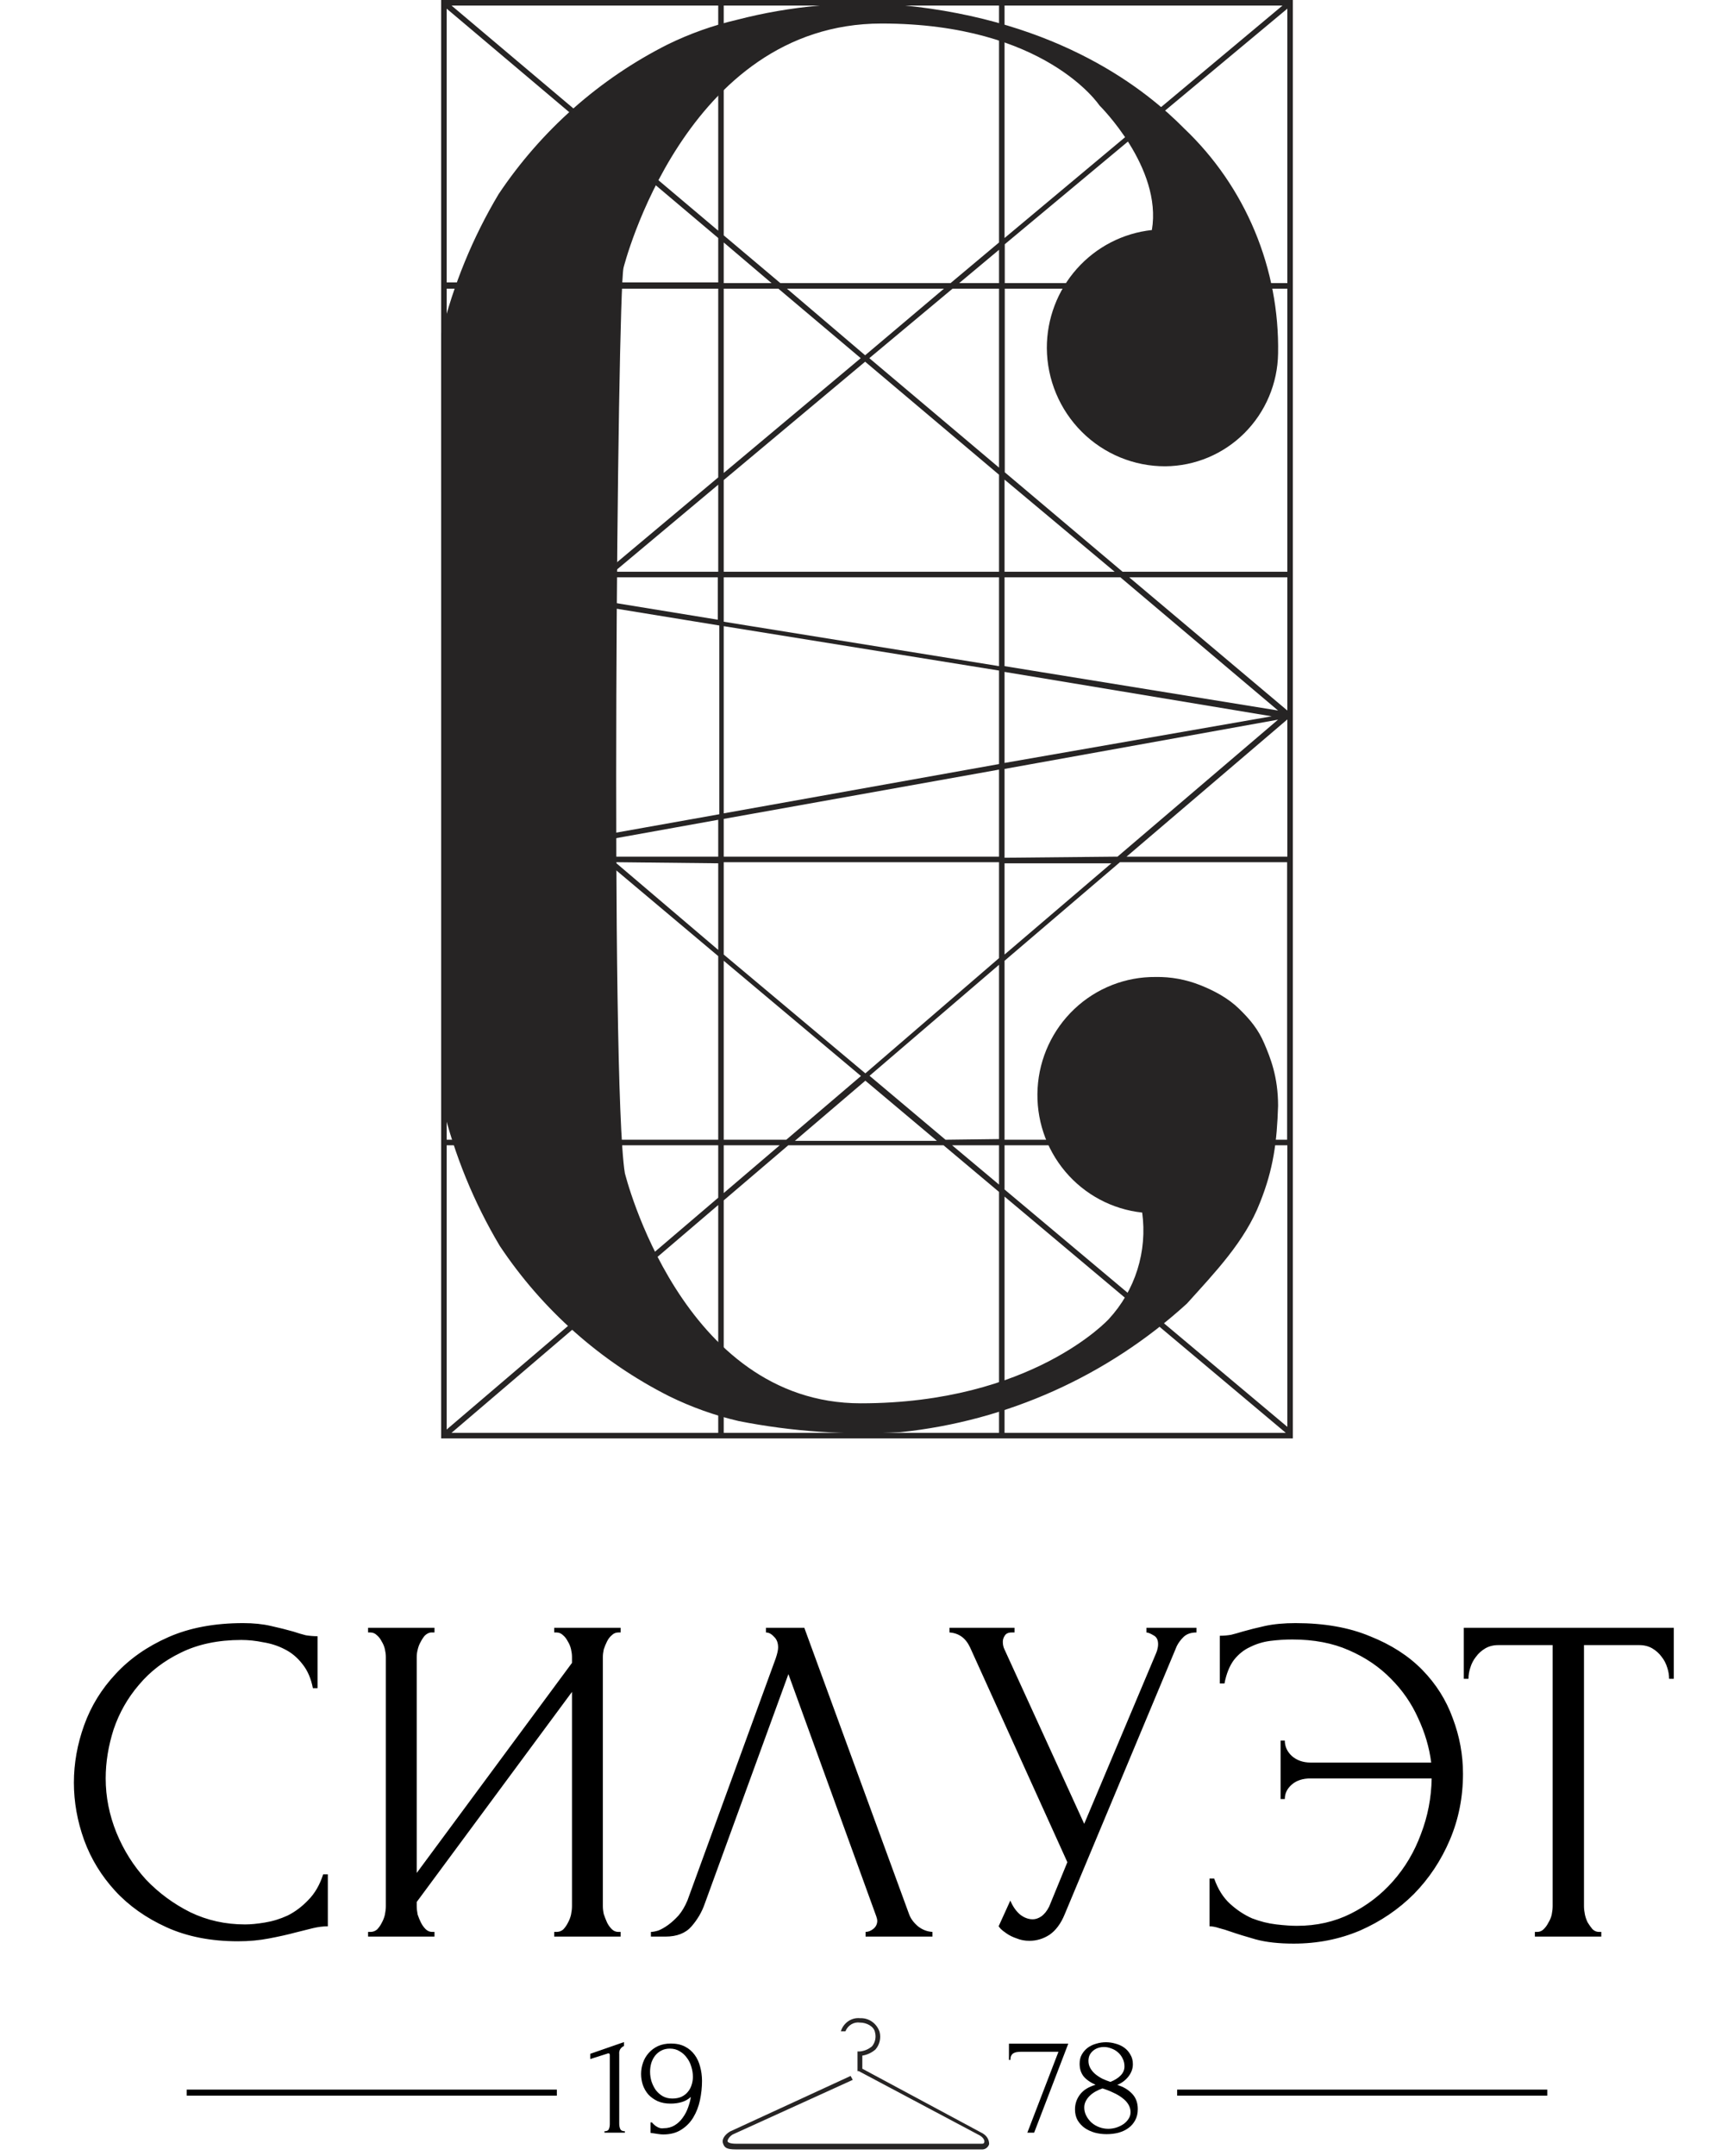 <svg width="140" height="174" viewBox="0 0 140 174" fill="none" xmlns="http://www.w3.org/2000/svg">
<path d="M3.633 10H3.084L5.596 3.47H2.547C2.453 3.47 2.356 3.477 2.254 3.493C2.161 3.501 2.071 3.528 1.986 3.575C1.908 3.614 1.842 3.68 1.787 3.773C1.74 3.859 1.717 3.976 1.717 4.124H1.6V2.815H6.39L3.633 10ZM12.002 8.096C12.002 8.438 11.932 8.738 11.792 8.995C11.659 9.245 11.476 9.455 11.243 9.626C11.017 9.79 10.752 9.914 10.448 10C10.145 10.078 9.822 10.117 9.479 10.117C9.16 10.117 8.848 10.078 8.544 10C8.241 9.914 7.968 9.79 7.726 9.626C7.485 9.455 7.29 9.245 7.142 8.995C7.002 8.746 6.932 8.454 6.932 8.119C6.932 7.675 7.065 7.278 7.329 6.928C7.594 6.569 8.015 6.305 8.591 6.133C8.147 5.931 7.82 5.697 7.61 5.432C7.407 5.16 7.306 4.829 7.306 4.439C7.306 4.151 7.364 3.902 7.481 3.692C7.606 3.474 7.765 3.291 7.96 3.143C8.163 2.995 8.392 2.886 8.649 2.815C8.906 2.738 9.167 2.699 9.432 2.699C9.697 2.699 9.958 2.738 10.215 2.815C10.48 2.886 10.713 2.995 10.916 3.143C11.118 3.291 11.282 3.477 11.406 3.703C11.539 3.921 11.605 4.178 11.605 4.474C11.605 4.825 11.488 5.152 11.255 5.456C11.021 5.759 10.717 5.989 10.343 6.145C10.826 6.285 11.223 6.519 11.535 6.846C11.846 7.165 12.002 7.582 12.002 8.096ZM10.927 4.65C10.927 4.416 10.877 4.202 10.776 4.007C10.682 3.812 10.557 3.649 10.402 3.516C10.246 3.376 10.067 3.271 9.864 3.201C9.67 3.123 9.471 3.084 9.269 3.084C9.113 3.084 8.961 3.107 8.813 3.154C8.665 3.201 8.533 3.271 8.416 3.365C8.299 3.458 8.202 3.575 8.124 3.715C8.054 3.855 8.019 4.019 8.019 4.206C8.019 4.416 8.069 4.611 8.17 4.79C8.272 4.969 8.404 5.129 8.568 5.269C8.739 5.409 8.93 5.534 9.14 5.643C9.358 5.744 9.576 5.829 9.794 5.9C10.145 5.759 10.421 5.584 10.624 5.374C10.826 5.164 10.927 4.922 10.927 4.65ZM11.418 8.341C11.418 8.123 11.36 7.917 11.243 7.722C11.126 7.527 10.963 7.352 10.752 7.196C10.542 7.033 10.297 6.889 10.016 6.764C9.744 6.632 9.455 6.519 9.152 6.425C8.949 6.495 8.758 6.581 8.579 6.682C8.4 6.784 8.244 6.9 8.112 7.033C7.98 7.165 7.874 7.309 7.797 7.465C7.719 7.621 7.68 7.788 7.68 7.967C7.68 8.201 7.734 8.423 7.843 8.633C7.952 8.843 8.096 9.03 8.276 9.194C8.455 9.35 8.661 9.47 8.895 9.556C9.128 9.642 9.37 9.685 9.619 9.685C9.829 9.685 10.04 9.653 10.25 9.591C10.468 9.521 10.659 9.431 10.822 9.322C10.994 9.206 11.134 9.065 11.243 8.902C11.36 8.738 11.418 8.551 11.418 8.341Z" transform="translate(79.861 162.112)" fill="black"/>
<path d="M1.07 10.598H20.909C21.041 10.609 21.172 10.573 21.282 10.496C21.392 10.419 21.474 10.306 21.515 10.175C21.515 9.875 21.397 9.469 20.808 9.204L11.276 4.086V3.027C11.666 2.967 12.033 2.796 12.337 2.533C12.501 2.346 12.618 2.118 12.677 1.872C12.736 1.625 12.735 1.367 12.673 1.121C12.561 0.783 12.348 0.493 12.066 0.293C11.784 0.092 11.448 -0.007 11.107 0.009C10.77 -0.029 10.43 0.055 10.145 0.248C9.86 0.441 9.647 0.73 9.541 1.068H9.912C10.006 0.83 10.173 0.632 10.386 0.504C10.599 0.377 10.847 0.326 11.09 0.362C11.613 0.362 12.219 0.662 12.303 1.156C12.353 1.347 12.358 1.549 12.317 1.743C12.276 1.936 12.19 2.117 12.067 2.268C11.785 2.513 11.438 2.66 11.073 2.692H10.888V4.28H10.989L20.622 9.398C21.01 9.574 21.161 9.839 21.128 9.998C21.094 10.157 20.993 10.139 20.892 10.139H1.07C0.615 10.139 0.413 10.033 0.396 9.945C0.379 9.857 0.497 9.592 0.8 9.398L10.501 4.986L10.332 4.668L0.598 9.151C0.211 9.38 -0.092 9.751 0.026 10.104C0.144 10.457 0.312 10.598 1.07 10.598Z" transform="translate(58.346 162.863)" fill="#262424"/>
<path d="M1.215 10V9.883C1.402 9.883 1.519 9.829 1.565 9.72C1.62 9.603 1.647 9.467 1.647 9.311V3.715C1.647 3.637 1.608 3.598 1.53 3.598C1.499 3.598 1.456 3.61 1.402 3.633L0.07 4.054V3.633L2.792 2.687V3.002C2.667 3.057 2.566 3.143 2.488 3.259C2.418 3.376 2.391 3.512 2.407 3.668V9.264C2.407 9.428 2.434 9.572 2.488 9.696C2.543 9.821 2.667 9.883 2.862 9.883V10H1.215ZM6.696 7.243C6.977 7.243 7.222 7.196 7.432 7.103C7.642 7.002 7.814 6.869 7.946 6.706C8.086 6.542 8.188 6.355 8.25 6.145C8.32 5.935 8.355 5.717 8.355 5.491C8.355 5.218 8.312 4.946 8.227 4.673C8.149 4.4 8.028 4.159 7.864 3.949C7.709 3.731 7.514 3.555 7.28 3.423C7.054 3.283 6.794 3.213 6.498 3.213C6.233 3.213 5.999 3.267 5.797 3.376C5.602 3.477 5.435 3.618 5.294 3.797C5.162 3.968 5.061 4.167 4.991 4.393C4.928 4.618 4.897 4.848 4.897 5.082C4.897 5.347 4.936 5.607 5.014 5.864C5.1 6.122 5.216 6.355 5.364 6.565C5.52 6.768 5.707 6.931 5.925 7.056C6.151 7.181 6.408 7.243 6.696 7.243ZM5.049 9.171C5.174 9.326 5.322 9.451 5.493 9.544C5.672 9.638 5.839 9.669 5.995 9.638C6.33 9.638 6.626 9.56 6.883 9.404C7.14 9.248 7.358 9.042 7.537 8.785C7.724 8.528 7.868 8.252 7.97 7.956C8.079 7.652 8.153 7.372 8.192 7.114C7.966 7.317 7.713 7.457 7.432 7.535C7.16 7.613 6.868 7.652 6.556 7.652C6.159 7.652 5.808 7.586 5.505 7.453C5.209 7.313 4.959 7.134 4.757 6.916C4.562 6.69 4.414 6.433 4.313 6.145C4.22 5.857 4.173 5.561 4.173 5.257C4.173 4.953 4.223 4.653 4.325 4.357C4.426 4.062 4.578 3.801 4.78 3.575C4.983 3.341 5.232 3.154 5.528 3.014C5.832 2.874 6.182 2.804 6.579 2.804C7.023 2.804 7.401 2.886 7.713 3.049C8.032 3.213 8.293 3.435 8.495 3.715C8.698 3.988 8.846 4.307 8.939 4.673C9.04 5.039 9.091 5.421 9.091 5.818C9.091 6.332 9.037 6.85 8.927 7.372C8.818 7.886 8.639 8.349 8.39 8.762C8.149 9.167 7.825 9.498 7.42 9.755C7.023 10.012 6.537 10.14 5.96 10.14C5.851 10.14 5.715 10.129 5.551 10.105C5.388 10.082 5.259 10.062 5.166 10.047C5.111 10.039 5.053 10.031 4.991 10.023C4.936 10.016 4.917 10.012 4.932 10.012V9.171H5.049Z" transform="translate(47.588 162.112)" fill="black"/>
<line y1="-0.243" x2="29.882" y2="-0.243" transform="translate(95.041 169.12)" stroke="black" stroke-width="0.487"/>
<line y1="-0.243" x2="29.882" y2="-0.243" transform="translate(15.077 169.12)" stroke="black" stroke-width="0.487"/>
<path d="M19.483 8.061C17.621 8.061 15.997 8.401 14.613 9.08C13.253 9.735 12.12 10.603 11.214 11.686C10.308 12.743 9.628 13.938 9.175 15.273C8.747 16.607 8.533 17.928 8.533 19.237C8.533 20.723 8.823 22.183 9.402 23.617C9.981 25.027 10.774 26.286 11.781 27.393C12.813 28.476 14.008 29.357 15.368 30.037C16.727 30.691 18.2 31.018 19.785 31.018C20.239 31.018 20.767 30.968 21.371 30.867C22.001 30.767 22.617 30.578 23.222 30.301C23.826 29.999 24.38 29.583 24.883 29.055C25.412 28.526 25.814 27.834 26.091 26.978H26.469V31.169C26.091 31.169 25.689 31.22 25.261 31.32C24.858 31.421 24.405 31.534 23.901 31.66C23.247 31.836 22.517 32 21.711 32.151C20.931 32.302 20.1 32.378 19.219 32.378C17.029 32.378 15.103 32 13.442 31.245C11.781 30.49 10.396 29.508 9.288 28.3C8.181 27.091 7.35 25.732 6.796 24.222C6.243 22.686 5.966 21.138 5.966 19.577C5.966 18.017 6.243 16.468 6.796 14.933C7.35 13.397 8.193 12.025 9.326 10.817C10.459 9.584 11.881 8.589 13.593 7.834C15.305 7.079 17.319 6.701 19.634 6.701C20.465 6.701 21.208 6.777 21.862 6.928C22.542 7.079 23.146 7.23 23.675 7.381C24.052 7.507 24.392 7.608 24.694 7.683C25.021 7.733 25.336 7.759 25.638 7.759V11.95H25.261C25.11 11.169 24.833 10.528 24.43 10.024C24.027 9.496 23.549 9.093 22.995 8.816C22.466 8.539 21.887 8.35 21.258 8.249C20.654 8.124 20.062 8.061 19.483 8.061ZM44.746 31.622H44.935C45.136 31.622 45.312 31.559 45.464 31.434C45.614 31.283 45.74 31.106 45.841 30.905C45.967 30.678 46.055 30.452 46.105 30.225C46.156 29.974 46.181 29.747 46.181 29.546V12.252L33.645 29.206V29.546C33.645 29.747 33.67 29.974 33.72 30.225C33.796 30.452 33.884 30.666 33.985 30.867C34.085 31.069 34.211 31.245 34.362 31.396C34.513 31.547 34.69 31.622 34.891 31.622H35.08V32H29.718V31.622H29.907C30.108 31.622 30.284 31.559 30.435 31.434C30.586 31.283 30.712 31.106 30.813 30.905C30.939 30.678 31.027 30.452 31.077 30.225C31.128 29.974 31.153 29.747 31.153 29.546V9.42C31.153 9.244 31.128 9.042 31.077 8.816C31.027 8.589 30.939 8.375 30.813 8.174C30.712 7.973 30.586 7.809 30.435 7.683C30.284 7.532 30.108 7.457 29.907 7.457H29.718V7.079H35.08V7.457H34.778C34.601 7.482 34.438 7.57 34.287 7.721C34.161 7.872 34.048 8.048 33.947 8.249C33.846 8.426 33.771 8.627 33.72 8.854C33.67 9.055 33.645 9.244 33.645 9.42V26.865L46.181 9.911V9.42C46.181 9.244 46.156 9.042 46.105 8.816C46.055 8.589 45.967 8.375 45.841 8.174C45.74 7.973 45.614 7.809 45.464 7.683C45.312 7.532 45.136 7.457 44.935 7.457H44.746V7.079H50.108V7.457H49.919C49.718 7.457 49.541 7.532 49.39 7.683C49.239 7.809 49.114 7.973 49.013 8.174C48.912 8.375 48.824 8.589 48.748 8.816C48.698 9.042 48.673 9.244 48.673 9.42V29.546C48.673 29.747 48.698 29.961 48.748 30.188C48.824 30.414 48.912 30.641 49.013 30.867C49.114 31.069 49.239 31.245 49.39 31.396C49.541 31.547 49.718 31.622 49.919 31.622H50.108V32H44.746V31.622ZM56.896 29.357C56.669 30.011 56.317 30.616 55.838 31.169C55.36 31.723 54.655 32 53.724 32H52.553V31.622C52.704 31.622 52.906 31.585 53.157 31.509C53.409 31.408 53.674 31.257 53.95 31.056C54.227 30.855 54.504 30.603 54.781 30.301C55.058 29.974 55.297 29.571 55.499 29.093L62.635 9.533C62.761 9.156 62.824 8.866 62.824 8.665C62.824 8.287 62.711 7.998 62.484 7.796C62.283 7.57 62.069 7.457 61.842 7.457V7.079H64.938L73.396 30.188C73.522 30.54 73.761 30.867 74.114 31.169C74.466 31.446 74.856 31.597 75.284 31.622V32H69.885V31.622C70.086 31.622 70.288 31.547 70.489 31.396C70.716 31.22 70.829 30.993 70.829 30.716C70.829 30.641 70.804 30.527 70.753 30.376L63.655 10.817L56.896 29.357ZM76.662 7.079H81.91V7.457H81.684C81.407 7.457 81.218 7.545 81.118 7.721C81.017 7.872 80.966 8.036 80.966 8.212C80.966 8.338 80.979 8.451 81.004 8.552C81.029 8.652 81.055 8.728 81.08 8.778L87.537 22.9L93.314 9.193C93.339 9.143 93.377 9.042 93.427 8.891C93.477 8.715 93.503 8.552 93.503 8.401C93.503 8.048 93.377 7.809 93.125 7.683C92.873 7.532 92.684 7.457 92.559 7.457V7.079H96.599V7.457C96.146 7.457 95.793 7.582 95.542 7.834C95.315 8.061 95.139 8.3 95.013 8.552L85.951 30.225C85.649 30.955 85.246 31.497 84.742 31.849C84.239 32.176 83.698 32.34 83.119 32.34C82.741 32.34 82.401 32.277 82.099 32.151C81.797 32.05 81.533 31.924 81.306 31.773C81.08 31.622 80.904 31.484 80.778 31.358C80.677 31.232 80.627 31.169 80.627 31.169L81.571 29.093C81.772 29.571 82.036 29.948 82.364 30.225C82.691 30.477 83.031 30.603 83.383 30.603C83.61 30.603 83.836 30.527 84.063 30.376C84.314 30.2 84.528 29.936 84.705 29.583L86.177 25.996L78.323 8.665C77.971 7.91 77.417 7.507 76.662 7.457V7.079ZM104.602 6.701C106.918 6.701 108.919 7.054 110.605 7.759C112.317 8.438 113.727 9.345 114.834 10.477C115.942 11.61 116.76 12.906 117.289 14.367C117.843 15.826 118.119 17.324 118.119 18.86C118.119 20.748 117.767 22.523 117.062 24.184C116.357 25.845 115.388 27.305 114.155 28.564C112.921 29.797 111.474 30.779 109.812 31.509C108.151 32.214 106.364 32.566 104.451 32.566C103.242 32.566 102.223 32.453 101.392 32.227C100.587 32 99.894 31.786 99.315 31.585C99.038 31.484 98.749 31.396 98.447 31.32C98.145 31.22 97.881 31.169 97.654 31.169V27.318H98.032C98.334 28.174 98.762 28.853 99.315 29.357C99.869 29.86 100.461 30.25 101.09 30.527C101.745 30.779 102.399 30.943 103.054 31.018C103.708 31.094 104.262 31.131 104.715 31.131C106.301 31.131 107.748 30.804 109.057 30.15C110.366 29.495 111.499 28.627 112.456 27.544C113.437 26.437 114.193 25.166 114.721 23.731C115.275 22.296 115.564 20.798 115.59 19.237H105.81C105.181 19.237 104.677 19.401 104.3 19.728C103.922 20.055 103.733 20.446 103.733 20.899H103.393V16.179H103.733C103.733 16.657 103.922 17.073 104.3 17.425C104.702 17.777 105.206 17.954 105.81 17.954H115.552C115.401 16.745 115.048 15.55 114.495 14.367C113.966 13.183 113.236 12.126 112.305 11.195C111.373 10.238 110.24 9.47 108.906 8.891C107.597 8.312 106.074 8.023 104.337 8.023C103.758 8.023 103.167 8.061 102.563 8.136C101.984 8.212 101.443 8.375 100.939 8.627C100.436 8.854 99.995 9.206 99.618 9.684C99.265 10.163 99.013 10.792 98.862 11.572H98.485V7.721C98.787 7.721 99.089 7.696 99.391 7.645C99.693 7.57 100.008 7.482 100.335 7.381C100.864 7.23 101.468 7.079 102.147 6.928C102.852 6.777 103.67 6.701 104.602 6.701ZM129.096 31.622H129.285V32H123.923V31.622H124.112C124.314 31.622 124.49 31.547 124.641 31.396C124.792 31.245 124.918 31.069 125.018 30.867C125.144 30.666 125.232 30.452 125.283 30.225C125.333 29.974 125.358 29.747 125.358 29.546V8.476H120.978C120.575 8.476 120.223 8.564 119.921 8.74C119.619 8.917 119.367 9.143 119.166 9.42C118.964 9.672 118.813 9.961 118.713 10.289C118.612 10.591 118.562 10.893 118.562 11.195H118.184V7.079H135.138V11.195H134.76C134.76 10.893 134.71 10.591 134.609 10.289C134.509 9.961 134.358 9.672 134.156 9.42C133.955 9.143 133.703 8.917 133.401 8.74C133.099 8.564 132.746 8.476 132.344 8.476H127.888V29.546C127.888 29.747 127.913 29.974 127.964 30.225C128.014 30.452 128.09 30.666 128.19 30.867C128.316 31.069 128.442 31.245 128.568 31.396C128.719 31.547 128.895 31.622 129.096 31.622Z" transform="translate(0 124.286)" fill="black"/>
<path d="M48.9 27.8C48.919 30.341 49.936 32.771 51.729 34.558C53.522 36.344 55.945 37.342 58.467 37.333C60.863 37.314 63.158 36.352 64.859 34.651C66.561 32.949 67.534 30.645 67.571 28.23C67.633 24.839 66.991 21.473 65.687 18.347C64.382 15.221 62.444 12.405 59.996 10.078C56.991 7.031 50.02 1.351 37.128 0.115C32.684 -0.22 28.215 0.179 23.899 1.297C21.963 1.746 20.084 2.413 18.297 3.286C12.789 6.06 8.085 10.22 4.641 15.364C2.54 18.884 0.976 22.701 0 26.689C0 27.029 0.142 88.6 0.107 88.94C1.079 92.921 2.637 96.732 4.73 100.247C8.172 105.413 12.883 109.592 18.404 112.378C20.196 113.259 22.081 113.932 24.023 114.385C28.326 115.233 32.716 115.534 37.093 115.281C45.697 114.386 53.793 110.752 60.209 104.906C62.453 102.414 64.901 99.881 66.113 96.746C67.197 94.036 67.478 91.86 67.571 88.94C67.571 86.589 66.946 85.063 66.459 83.919C65.972 82.775 65.329 82.001 64.443 81.133C63.557 80.265 62.443 79.667 61.295 79.209C60.146 78.751 58.919 78.525 57.684 78.547C55.255 78.525 52.91 79.446 51.136 81.118C49.362 82.791 48.294 85.088 48.155 87.532C48.015 89.977 48.815 92.381 50.387 94.248C51.959 96.115 54.184 97.3 56.599 97.559C56.812 99.105 56.679 100.679 56.212 102.167C55.744 103.655 54.953 105.019 53.897 106.16C53.897 106.16 47.691 112.952 33.874 112.952C19.382 112.952 14.83 94.37 14.83 94.37C13.639 86.987 14.226 23.499 14.723 21.313C14.723 21.313 19.649 1.602 35.564 1.602C48.793 1.602 53.15 8.214 53.15 8.214C53.15 8.214 58.235 13.214 57.382 18.267C55.049 18.519 52.892 19.633 51.326 21.393C49.759 23.153 48.895 25.436 48.9 27.8Z" transform="translate(35.619 0.297)" fill="#262424"/>
<path d="M0 0V116.08H68.762V0H0ZM45.041 19.568L41.129 22.847H27.384L22.814 18.994V0.448H45.041V19.568ZM45.486 0.448H67.927L45.486 19.209V0.448ZM68.318 69.132H55.337L68.318 58.058V69.132ZM40.72 91.979L34.586 86.818L45.041 77.859V91.925L40.72 91.979ZM45.041 92.427V95.599L41.254 92.427H45.041ZM22.814 91.979V77.536L33.892 86.836L27.864 91.979H22.814ZM27.331 92.427L22.814 96.28V92.427H27.331ZM0.445 23.295H22.369V38.526L13.283 46.142H9.727V46.59H12.75L11.789 47.396L12.074 47.737L13.443 46.59H22.334V50.012L9.602 47.934V48.382L22.458 50.478V65.71L12.412 67.501V67.949L22.369 66.157V69.132H13.479L10.669 66.803L10.385 67.143L12.75 69.132H9.709V69.58H13.354L22.369 77.16V91.979H0.445V23.295ZM27.224 23.295L33.874 28.904L22.814 38.168V23.295H27.224ZM22.814 22.847V19.568L26.673 22.847H22.814ZM27.917 23.295H40.596L34.23 28.671L27.917 23.295ZM22.369 39.117V46.142H13.976L22.369 39.117ZM45.041 61.66L22.814 65.638V50.532L45.041 54.116V61.66ZM45.486 54.223L67.055 57.807L45.486 61.57V54.223ZM45.041 62.108V69.132H22.814V66.086L45.041 62.108ZM22.814 50.174V46.59H45.041V53.758L22.814 50.174ZM22.369 69.67V76.658L14.048 69.58L22.369 69.67ZM34.248 87.213L40.027 92.069H28.558L34.248 87.213ZM34.248 86.621L22.814 77.034V69.58H45.041V77.321L34.248 86.621ZM45.486 69.67H54.11L45.486 77.034V69.67ZM45.486 69.222V62.054L67.571 58.076L54.608 69.132L45.486 69.222ZM68.318 57.341L55.55 46.59H68.318V57.341ZM67.571 57.341L45.486 53.758V46.59H54.839L67.571 57.341ZM45.486 46.142V38.705L54.377 46.142H45.486ZM45.041 46.142H22.814V38.741L34.23 29.19L45.041 38.311V46.142ZM34.568 28.904L41.289 23.295H45.041V37.738L34.568 28.904ZM41.823 22.847L45.041 20.159V22.847H41.823ZM22.369 18.618L0.836 0.448H22.369V18.618ZM22.369 19.209V22.793H0.445V0.699L22.369 19.209ZM0.445 92.427H22.369V96.656L0.445 115.364V92.427ZM22.369 97.247V115.632H0.836L22.369 97.247ZM22.814 96.871L28.024 92.427H40.56L45.041 96.19V115.632H22.814V96.871ZM45.486 96.566L68.193 115.632H45.486V96.566ZM45.486 92.427H68.318V115.149L45.486 95.993V92.427ZM45.486 91.979V77.536L54.804 69.58H68.3V91.979H45.486ZM68.318 46.142H55.017L45.504 38.114V23.295H68.318V46.142ZM45.504 22.847V19.711L68.318 0.699V22.847H45.504Z" transform="translate(35.619)" fill="#262424"/>
</svg>
